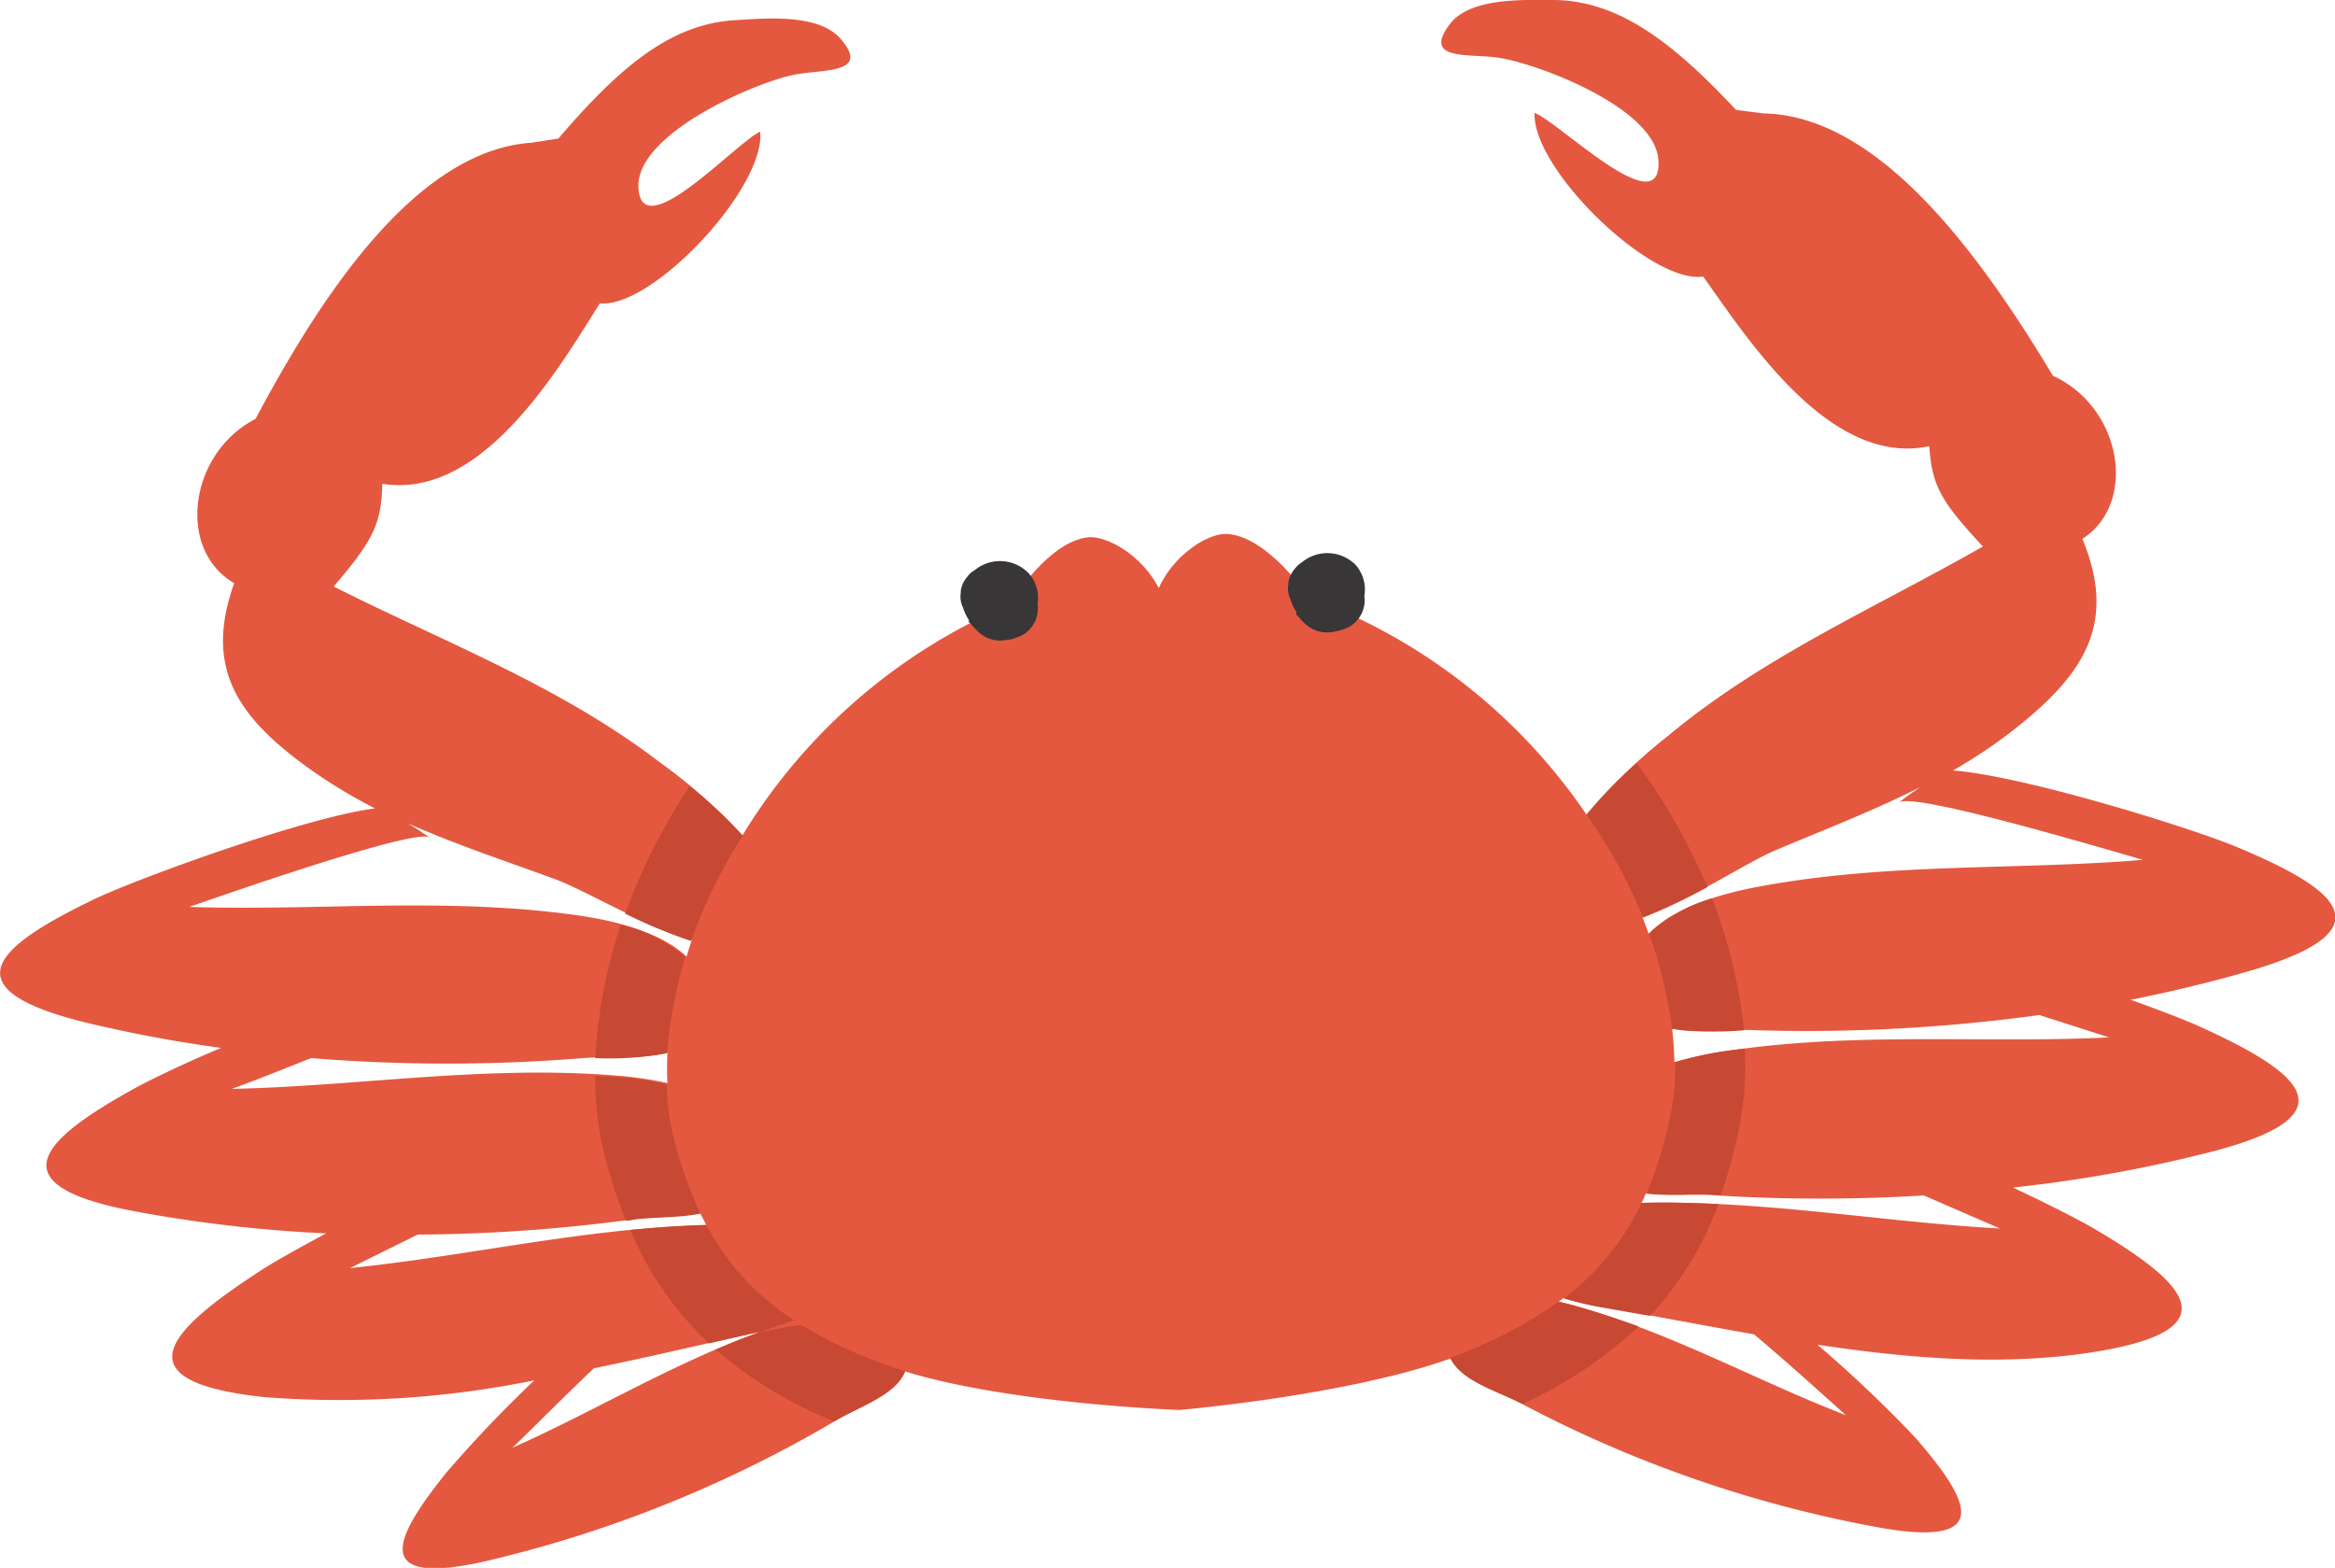 <svg xmlns="http://www.w3.org/2000/svg" viewBox="0 0 153.33 102.97"><defs><style>.cls-1{fill:#e4583f;}.cls-2{fill:#c74833;}.cls-3{fill:#383637;}</style></defs><g id="レイヤー_2" data-name="レイヤー 2"><g id="contents"><path class="cls-1" d="M137.39,80.62c-1-.57-2.91-1.55-5.21-2.63a91.24,91.24,0,0,0,13.19-2.39c9.3-2.44,5.47-5.27-.81-8.13-.91-.42-2.61-1.08-4.65-1.81,2.72-.54,5.4-1.19,8-1.95,9.21-2.75,5.29-5.45-1.09-8.11-2.93-1.22-13.91-4.65-18.58-5a32.92,32.92,0,0,0,3.68-2.43c4.84-3.72,7.18-7.1,4.82-12.78,3.67-2.37,2.57-8.66-1.93-10.71-4.55-7.56-11.25-17.09-19-17.23L114,7.22C109.68,2.59,106.21.09,102.13,0c-1.92,0-5.53-.2-6.9,1.55C93.36,4,96.4,3.51,98.33,3.78c2.52.35,10.34,3.26,10.57,6.73.28,4.26-6.42-2.4-8.13-3.1-.16,3.72,7.67,11.27,11.07,10.75,3,4.21,8.36,12.53,14.85,11.14.17,2.62.8,3.67,3.52,6.59C123,40,115.8,43.11,109.53,48.33a36.34,36.34,0,0,0-5.35,5.17A37.88,37.88,0,0,0,85.94,39.23s-2.67-4-5.36-4.16c-1.22-.08-3.5,1.34-4.49,3.56-1.09-2.17-3.44-3.48-4.66-3.34-2.68.31-5.14,4.42-5.14,4.42A37.83,37.83,0,0,0,48.76,54.85a37.29,37.29,0,0,0-5.6-4.91C36.65,45,29.29,42.23,21.91,38.52c2.57-3,3.15-4.12,3.19-6.75,6.55,1.07,11.55-7.5,14.29-11.85,3.42.36,10.88-7.56,10.53-11.28-1.67.79-8,7.77-8,3.5C42,8.67,49.68,5.38,52.19,4.9c1.91-.36,5-.06,3-2.36-1.46-1.68-5-1.33-7-1.21-4.07.27-7.41,2.94-11.52,7.77l-1.75.27c-7.73.52-14,10.37-18.14,18.14-4.39,2.27-5.19,8.6-1.4,10.79-2.08,5.79.42,9.05,5.43,12.53a35.31,35.31,0,0,0,3.81,2.26C20,53.69,9.18,57.65,6.3,59c-6.24,3-10,5.85-.69,8.15a89.41,89.41,0,0,0,8.91,1.67c-2.4,1-4.44,2-5.45,2.53C3,74.68-.61,77.78,8.84,79.55A91.5,91.5,0,0,0,21.42,81c-2,1.07-3.65,2-4.51,2.58-5.78,3.78-9.15,7.14.41,8.17a63.83,63.83,0,0,0,17.77-1.1,83.17,83.17,0,0,0-5.81,6.1c-3.31,4.14-5,7.4,2.26,5.86a81.76,81.76,0,0,0,23.35-9.32c1.47-.87,3.94-1.65,4.55-3.22,4.7,1.45,12,2.26,18,2.53,5.91-.56,13.2-1.72,17.83-3.39.7,1.53,3.19,2.19,4.69,3a81.33,81.33,0,0,0,23.78,8.17c7.29,1.2,5.48-2,2-6a84.29,84.29,0,0,0-6.4-6.07c6.09.92,12.23,1.41,18.11.49C146.87,87.31,143.35,84.11,137.39,80.62ZM28.21,55c-.43-.29-.93-.63-1.41-.92,3.09,1.37,6.32,2.44,9.63,3.65,1.92.7,5.72,3,9,4-.09.27-.21.63-.35,1.09-1.8-1.7-5-2.41-7.25-2.72-8.6-1.21-17.11-.26-25.4-.54C16.91,58,27.32,54.44,28.21,55ZM20.43,69.49a110.88,110.88,0,0,0,17.85,0c1.62-.13,3.84.09,5.55-.36a19.9,19.9,0,0,0,0,2,23.52,23.52,0,0,0-3.22-.48c-8.65-.73-17.1.69-25.39.86C16.53,71.05,18.43,70.28,20.43,69.49Zm7,11.59a109.34,109.34,0,0,0,14.13-1c1.28-.18,3-.15,4.42-.4l.39.76c-8,.23-15.72,2.06-23.39,2.84Zm6.22,14C35,93.78,37.1,91.66,39,89.86c3.67-.75,7.28-1.61,10.74-2.37l.1,0C44.15,89.56,39,92.7,33.67,95.07ZM138.5,68.13c-8.29.41-16.82-.41-25.4.94a23.53,23.53,0,0,0-3.15.69,20,20,0,0,0-.15-2.2c1.73.37,3.94,0,5.56.1a111.8,111.8,0,0,0,18.55-1ZM126.08,51.7c-.46.32-1,.68-1.36,1,.86-.64,11.43,2.44,16,3.77-8.27.69-16.81.16-25.34,1.78-2.22.42-5.4,1.28-7.12,3.07-.16-.44-.29-.8-.4-1.06,3.18-1.19,6.87-3.64,8.75-4.43C119.89,54.45,123.06,53.23,126.08,51.7Zm-4.87,41.24c-5.94-2.29-11.66-5.53-18.1-7.27l-.76-.19.33-.24a22,22,0,0,0,2.43.58c3.27.55,6.65,1.21,10.07,1.81C117.29,89.4,119.75,91.63,121.21,92.94ZM107.79,79c.1-.2.19-.4.29-.61,1.54.19,3.31,0,4.67.12a111.8,111.8,0,0,0,13.58,0l5,2.17C123.6,80.26,115.81,78.81,107.79,79Z"/><path class="cls-2" d="M109.8,67.56a21.23,21.23,0,0,0,4.72.1A34.24,34.24,0,0,0,112.43,59a10.17,10.17,0,0,0-4.14,2.32A30.42,30.42,0,0,1,109.8,67.56Z"/><path class="cls-2" d="M103.11,85.67l-.76-.19a29.94,29.94,0,0,1-6.06,3.29c-.33.14-.69.27-1.06.41.7,1.53,3.19,2.19,4.69,3l.11,0a28.27,28.27,0,0,0,7.57-5.07C106.13,86.59,104.64,86.09,103.11,85.67Z"/><path class="cls-2" d="M107.79,79a16.59,16.59,0,0,1-5.11,6.27,22,22,0,0,0,2.43.58l3.23.57a21.84,21.84,0,0,0,4.5-7.34C111.17,79,109.48,78.94,107.79,79Z"/><path class="cls-2" d="M110,69.76a15.06,15.06,0,0,1-.23,3.08,27.1,27.1,0,0,1-1.64,5.52c1.54.19,3.31,0,4.67.12H113a32.78,32.78,0,0,0,1.27-4.77,20.36,20.36,0,0,0,.3-4.85c-.51.07-1,.12-1.51.2A23.53,23.53,0,0,0,110,69.76Z"/><path class="cls-2" d="M104.18,53.5a33.44,33.44,0,0,1,3.51,6.27s.08.18.2.48a35.44,35.44,0,0,0,4.24-2L112,58a40.24,40.24,0,0,0-4.52-7.88A29.25,29.25,0,0,0,104.18,53.5Z"/><path class="cls-2" d="M45,62.85a10.09,10.09,0,0,0-4.24-2.11,34,34,0,0,0-1.67,8.75,21.05,21.05,0,0,0,4.71-.32A31.19,31.19,0,0,1,45,62.85Z"/><path class="cls-2" d="M59.43,90.05c-.37-.12-.74-.23-1.08-.36A31,31,0,0,1,52.58,87c-1,.17-1.91.33-2.72.5-1,.36-1.93.73-2.87,1.14a28,28,0,0,0,7.8,4.71.53.53,0,0,1,.1-.06C56.36,92.39,58.81,91.61,59.43,90.05Z"/><path class="cls-2" d="M52.14,86.7a16.61,16.61,0,0,1-5.75-6.24c-1.69.05-3.37.16-5,.32a21.57,21.57,0,0,0,5.17,7.44l3.23-.73.1,0c.51-.18,1-.37,1.53-.54Z"/><path class="cls-2" d="M46,79.7a26.36,26.36,0,0,1-1.83-5.27,15,15,0,0,1-.39-3.21,23.52,23.52,0,0,0-3.22-.48c-.49,0-1-.06-1.47-.08a20.9,20.9,0,0,0,.53,4.88,35.28,35.28,0,0,0,1.47,4.62c.16,0,.33,0,.49-.06C42.86,79.92,44.53,80,46,79.7Z"/><path class="cls-2" d="M41.05,60a34.29,34.29,0,0,0,4.33,1.8c.11-.3.17-.48.17-.48a34.42,34.42,0,0,1,3.21-6.43,27.62,27.62,0,0,0-3.47-3.26,39.22,39.22,0,0,0-4.13,8.09Z"/><path class="cls-3" d="M67.51,37.61A2.61,2.61,0,0,0,64,37.45a1.53,1.53,0,0,0-.5.45l-.05.06a1.89,1.89,0,0,0-.19.3,2,2,0,0,0-.17.51s0,.06,0,.08a.17.17,0,0,1,0,.07,1.67,1.67,0,0,0,.1.89.31.31,0,0,1,.05.1,3.1,3.1,0,0,0,.38.8s0,0,0,.08,0,.08.05.11a.81.81,0,0,1,.1.09h0l.09.11a1.9,1.9,0,0,0,.24.25,2.11,2.11,0,0,0,2.08.66c.21,0,.43-.09.64-.16a2,2,0,0,0,1.31-2.17A2.43,2.43,0,0,0,67.51,37.61Z"/><path class="cls-3" d="M89,37.08a2.62,2.62,0,0,0-3.5-.16,1.91,1.91,0,0,0-.49.45l-.05.06a2,2,0,0,0-.19.31,1.91,1.91,0,0,0-.17.51s0,0,0,.08,0,0,0,.06a1.57,1.57,0,0,0,.1.89.54.54,0,0,1,.05.11,3.1,3.1,0,0,0,.38.8l0,.08s0,.07,0,.1a.81.81,0,0,0,.1.09h0l.09.11a1.9,1.9,0,0,0,.24.25,2.12,2.12,0,0,0,2.07.66,4.77,4.77,0,0,0,.65-.17,2,2,0,0,0,1.31-2.17A2.44,2.44,0,0,0,89,37.08Z"/></g></g></svg>